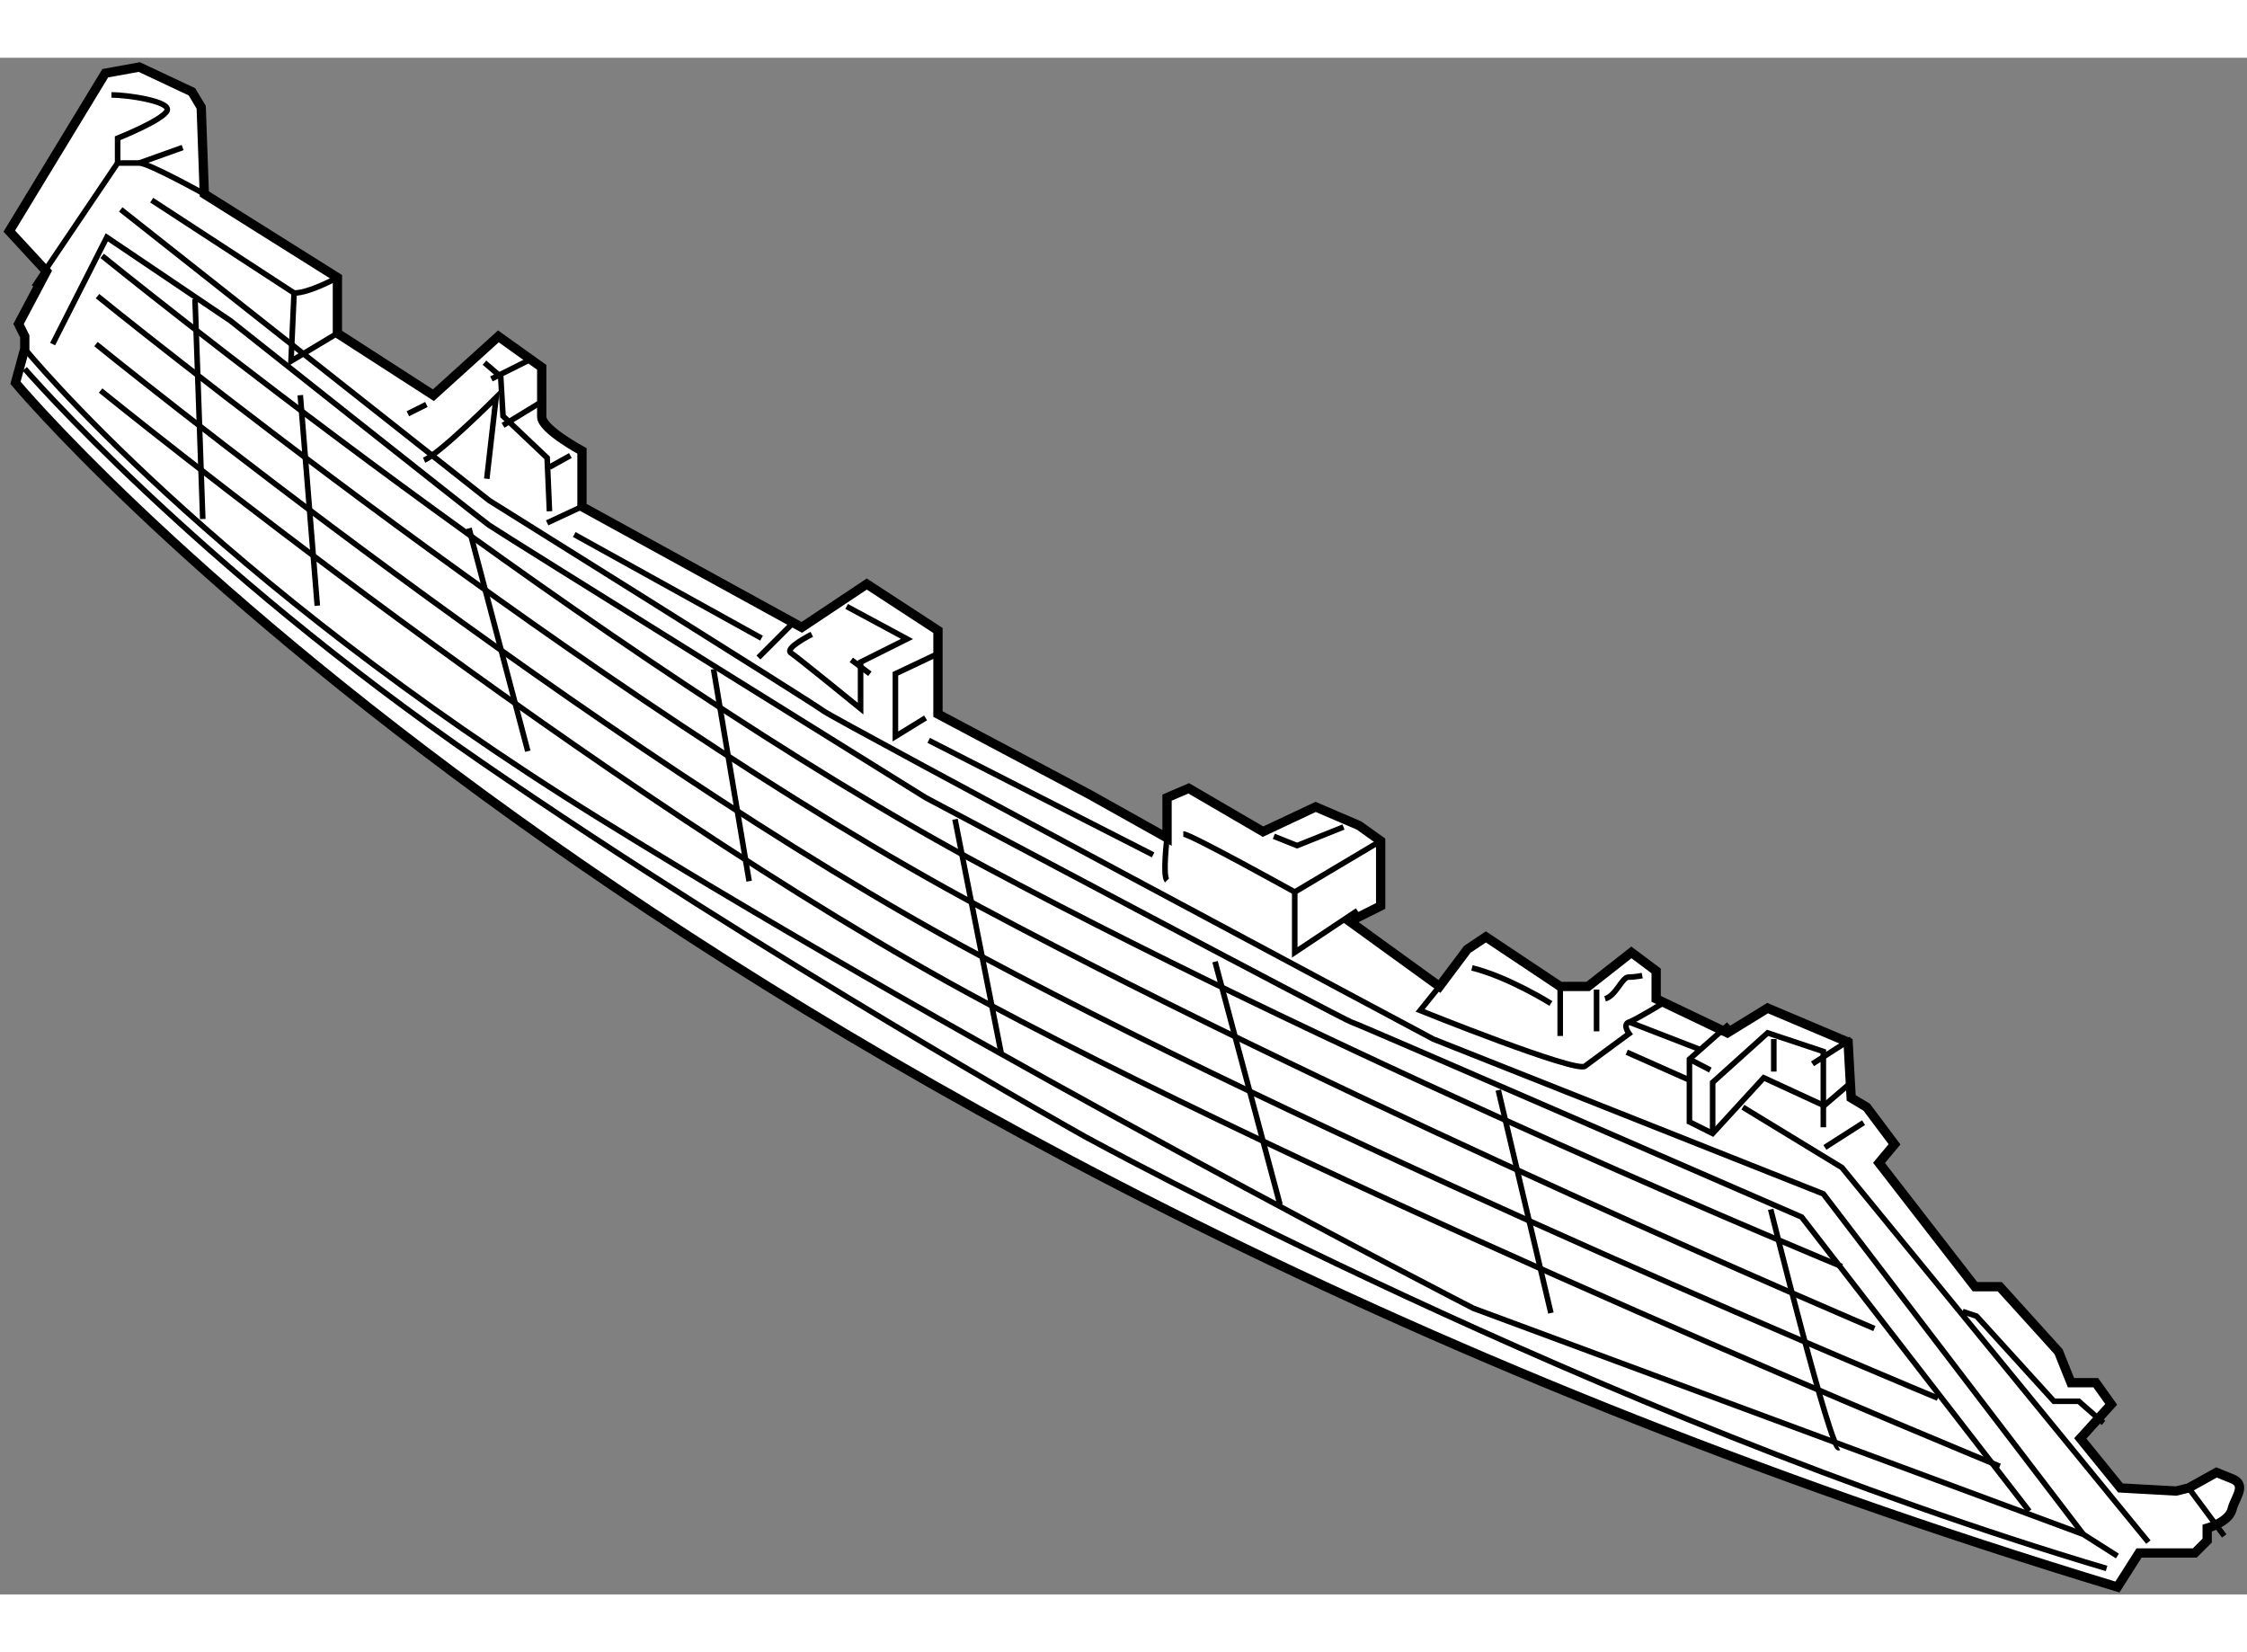 <?xml version="1.0" encoding="utf-8"?>
<!-- Generator: Adobe Illustrator 15.1.0, SVG Export Plug-In . SVG Version: 6.00 Build 0)  -->
<!DOCTYPE svg PUBLIC "-//W3C//DTD SVG 1.1//EN" "http://www.w3.org/Graphics/SVG/1.1/DTD/svg11.dtd">
<svg version="1.1" xmlns="http://www.w3.org/2000/svg" xmlns:xlink="http://www.w3.org/1999/xlink" x="0px" y="0px" width="244.8px"
	 height="180px" viewBox="72.396 12.563 120.977 82.734" enable-background="new 0 0 244.8 180" xml:space="preserve">
	
<rect x="72.396" y="12.563" width="120.977" height="82.734" fill="#808080" stroke="none"/>
	
<g><path fill="#FFFFFF" stroke="#000000" stroke-width="0.5" d="M83.396,19.896l-0.167-4.667l-0.5-0.833l-2.833-1.333l-1.833,0.333
			l-5.167,8.5l2,2.167l-1.5,2.833l0.333,0.667v0.667l-0.5,1.833c0,0,34,40.833,113.167,64.834l1.166-1.834h3l0.667-0.666v-0.668
			c0,0,1.167-0.334,1.333-1c0.167-0.666,0.834-1.332,0-1.666c-0.833-0.334-0.833-0.334-0.833-0.334l-1.5,0.834l-0.667,0.166
			l-3-0.166l-2.166-2.667l1.666-1.833l-0.833-1.167h-1.333l-0.667-1.667l-3.167-3.5h-1.333l-5.167-6.667l0.834-1l-1.5-2l-0.834-0.5
			l-0.166-3l-4.334-1.833l-2.166,1.333l-3.834-1.833v-1.5l-1.333-1l-2.333,1.833h-1.5l-4-2.667l-1,0.667l-1.5,2l-4.834-3.5
			l1.667-0.833v-3.5l-1.167-0.833l-2.333-1l-2.833,1.333l-4-2.333l-1.167,0.5v2.167l-4.167-2.333l-8.167-4.333v-4.5l-3.833-2.5
			l-3.5,2.333l-11.833-6.5v-3c0,0-2.167-1.166-2.167-1.833s0-2.667,0-2.667l-2.333-1.667l-3.5,3.167l-5.167-3.333v-3L83.396,19.896z
			"></path><path fill="none" stroke="#000000" stroke-width="0.3" d="M74.229,24.896l4.5-6.667c0,0,0.667,0,1.167,0s3.5,1.667,3.5,1.667"></path><path fill="none" stroke="#000000" stroke-width="0.3" d="M78.396,14.563c0.833,0,3.167,0.333,3,0.833s-2.667,1.5-2.667,1.5v1.333
			"></path><line fill="none" stroke="#000000" stroke-width="0.3" x1="79.896" y1="18.229" x2="82.229" y2="17.396"></line><path fill="none" stroke="#000000" stroke-width="0.3" d="M73.729,28.229c0,0,10,12.333,31,25.333s47,26.333,47,26.333
			l32.833,12.167l1.834,1.166"></path><path fill="none" stroke="#000000" stroke-width="0.3" d="M78.896,20.729l19.833,15.667c0,0,17.333,10.833,18,11.333
			s32.833,17.667,32.833,17.667l21,8.333l14,18.333"></path><polyline fill="none" stroke="#000000" stroke-width="0.3" points="80.563,20.229 88.229,25.229 88.063,28.896 90.563,27.396 		
			"></polyline><path fill="none" stroke="#000000" stroke-width="0.3" d="M88.229,25.229c0.833,0,2.333-0.833,2.333-0.833"></path><polyline fill="none" stroke="#000000" stroke-width="0.3" points="98.479,28.979 99.354,29.729 99.479,31.854 101.854,34.104 
			101.979,36.979 		"></polyline><line fill="none" stroke="#000000" stroke-width="0.3" x1="98.854" y1="29.854" x2="100.854" y2="28.854"></line><line fill="none" stroke="#000000" stroke-width="0.3" x1="101.979" y1="34.604" x2="103.104" y2="33.979"></line><line fill="none" stroke="#000000" stroke-width="0.3" x1="99.479" y1="32.354" x2="101.729" y2="30.979"></line><path fill="none" stroke="#000000" stroke-width="0.3" d="M95.229,34.229c0.875-0.375,3.875-3.375,3.875-3.375l-0.5,4.375"></path><line fill="none" stroke="#000000" stroke-width="0.3" x1="94.354" y1="31.729" x2="95.354" y2="31.229"></line><line fill="none" stroke="#000000" stroke-width="0.3" x1="103.729" y1="36.729" x2="101.854" y2="37.604"></line><line fill="none" stroke="#000000" stroke-width="0.3" x1="113.229" y1="44.854" x2="115.104" y2="42.979"></line><path fill="none" stroke="#000000" stroke-width="0.3" d="M116.104,43.604c0,0-1.5,0.75-1.125,1s3.75,3,3.75,3v-2.5l2.5-1.25
			l-3.25-1.75"></path><polyline fill="none" stroke="#000000" stroke-width="0.3" points="122.979,44.604 120.604,45.729 120.604,49.104 122.229,48.104 
					"></polyline><line fill="none" stroke="#000000" stroke-width="0.3" x1="118.229" y1="44.979" x2="119.229" y2="45.729"></line><path fill="none" stroke="#000000" stroke-width="0.3" d="M135.229,54.563c0,0-0.25,2.042,0,2.292"></path><path fill="none" stroke="#000000" stroke-width="0.3" d="M136.104,54.354c0.375,0,6,3.125,6,3.125l4.625-2.75"></path><polyline fill="none" stroke="#000000" stroke-width="0.3" points="140.979,54.479 142.229,54.979 144.729,53.979 		"></polyline><polyline fill="none" stroke="#000000" stroke-width="0.3" points="142.104,57.479 142.104,60.729 145.479,58.479 		"></polyline><path fill="none" stroke="#000000" stroke-width="0.3" d="M149.896,62.563l-1.042,1.292c0,0,8.375,3.375,8.875,3
			s2.375-1.75,2.375-1.75s-0.375-0.5,0-0.625s2-1.125,2-1.125"></path><line fill="none" stroke="#000000" stroke-width="0.3" x1="156.396" y1="62.563" x2="156.396" y2="65.229"></line><line fill="none" stroke="#000000" stroke-width="0.3" x1="158.354" y1="62.729" x2="158.354" y2="64.979"></line><line fill="none" stroke="#000000" stroke-width="0.3" x1="159.979" y1="66.104" x2="163.354" y2="67.604"></line><line fill="none" stroke="#000000" stroke-width="0.3" x1="160.104" y1="64.479" x2="163.979" y2="65.979"></line><polyline fill="none" stroke="#000000" stroke-width="0.3" points="165.479,64.604 163.354,66.479 163.354,69.854 164.604,70.479 
			167.354,67.479 170.604,68.979 172.063,67.729 		"></polyline><polyline fill="none" stroke="#000000" stroke-width="0.3" points="164.604,70.479 164.604,67.729 167.563,65.063 170.563,66.063 
			170.563,70.146 		"></polyline><line fill="none" stroke="#000000" stroke-width="0.3" x1="163.354" y1="66.479" x2="164.479" y2="67.063"></line><line fill="none" stroke="#000000" stroke-width="0.3" x1="167.896" y1="65.396" x2="167.896" y2="67.146"></line><polyline fill="none" stroke="#000000" stroke-width="0.3" points="166.229,69.063 171.563,72.313 177.813,79.951 188.063,92.479 
					"></polyline><polyline fill="none" stroke="#000000" stroke-width="0.3" points="178.063,80.063 178.813,80.313 182.979,84.896 184.313,84.896 
			185.646,86.063 		"></polyline><line fill="none" stroke="#000000" stroke-width="0.3" x1="170.646" y1="71.229" x2="172.729" y2="69.896"></line><line fill="none" stroke="#000000" stroke-width="0.3" x1="169.979" y1="66.729" x2="172.063" y2="65.396"></line><line fill="none" stroke="#000000" stroke-width="0.3" x1="190.229" y1="89.563" x2="192.146" y2="92.146"></line><line fill="none" stroke="#000000" stroke-width="0.3" x1="103.313" y1="38.229" x2="113.396" y2="43.813"></line><line fill="none" stroke="#000000" stroke-width="0.3" x1="122.396" y1="49.313" x2="134.479" y2="55.479"></line><path fill="none" stroke="#000000" stroke-width="0.3" d="M73.729,29.313c0,0,9.083,10.5,24.583,21.167s32.5,20.167,32.5,20.167
			s27.5,15.083,55,23.251"></path><path fill="none" stroke="#000000" stroke-width="0.3" d="M75.229,27.979l2.917-5.75l6.667,4.5c0,0,13.333,10.583,13.917,11
			s23.5,14.667,23.5,14.667s22.583,12,22.917,12.083c0.333,0.083,24.25,10.5,24.25,10.5l12.25,15.834"></path><line fill="none" stroke="#000000" stroke-width="0.3" x1="82.896" y1="25.563" x2="83.313" y2="37.396"></line><line fill="none" stroke="#000000" stroke-width="0.3" x1="88.563" y1="30.729" x2="89.479" y2="42.063"></line><line fill="none" stroke="#000000" stroke-width="0.3" x1="97.646" y1="37.896" x2="100.813" y2="49.896"></line><line fill="none" stroke="#000000" stroke-width="0.3" x1="110.813" y1="45.479" x2="112.729" y2="56.896"></line><line fill="none" stroke="#000000" stroke-width="0.3" x1="123.813" y1="53.563" x2="126.313" y2="66.229"></line><line fill="none" stroke="#000000" stroke-width="0.3" x1="137.813" y1="61.229" x2="141.313" y2="74.313"></line><line fill="none" stroke="#000000" stroke-width="0.3" x1="153.063" y1="68.146" x2="155.896" y2="80.146"></line><path fill="none" stroke="#000000" stroke-width="0.3" d="M167.729,74.563c0,0,3.249,13.083,3.667,12.833"></path><path fill="none" stroke="#000000" stroke-width="0.3" d="M151.646,61.563c2,0.5,4.25,1.917,4.25,1.917"></path><path fill="none" stroke="#000000" stroke-width="0.3" d="M158.813,63.229c0.584-0.167,0.918-1.167,1.25-1.167
			c0.334,0,0.75-0.083,0.75-0.083"></path><path fill="none" stroke="#000000" stroke-width="0.3" d="M77.896,23.229c0,0,27,21.917,47.583,32.917
			c20.583,11,46.083,21.5,46.083,21.5"></path><path fill="none" stroke="#000000" stroke-width="0.3" d="M77.646,25.396c0,0,27,21.917,47.583,32.917
			c20.583,11,48.083,22.667,48.083,22.667"></path><path fill="none" stroke="#000000" stroke-width="0.3" d="M77.563,27.979c0,0,27,21.917,47.584,32.917
			c20.583,11,51.583,23.833,51.583,23.833"></path><path fill="none" stroke="#000000" stroke-width="0.3" d="M77.813,30.479c0,0,27,21.917,47.584,32.917
			c20.583,11,54.666,25,54.666,25"></path></g>


</svg>